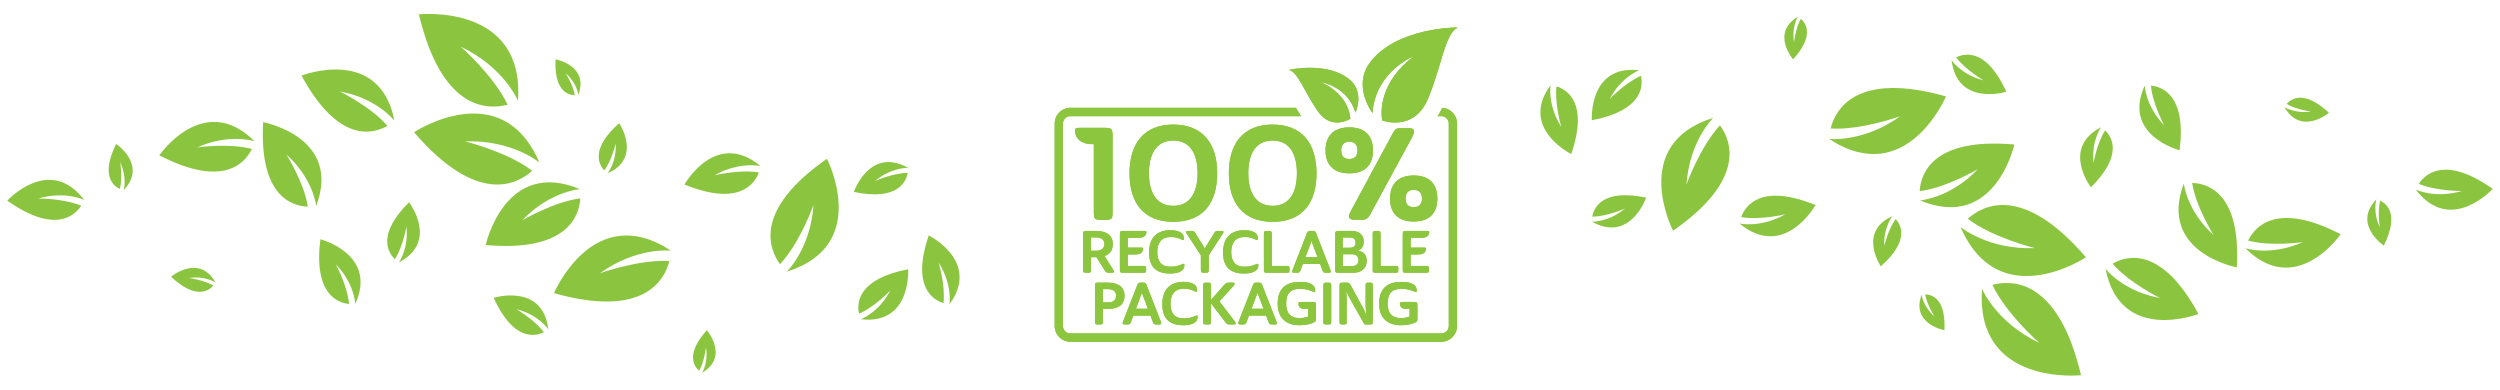 <svg xmlns="http://www.w3.org/2000/svg" width="730" height="114" viewBox="0 0 547.5 85.5"><g clip-path="url(#0c83268a9b)"><g clip-path="url(#8be7639873)" transform="translate(230 5)"><g clip-path="url(#35ccda7363)"><g clip-path="url(#df5d43f69c)" mask="url(#97b8b04a6a)"><g clip-path="url(#633b16db2e)"><path fill="#8cc63f" d="M85.844 18.613c-.301.653-.64 1.262-1.012 1.828h.805c.906 0 1.64.739 1.64 1.649v44.277c0 .914-.734 1.653-1.64 1.653H4.43c-.903 0-1.64-.739-1.64-1.653V22.09c0-.91.737-1.649 1.64-1.649h50.5a46.748 46.748 0 0 1-1.121-1.836H4.429c-1.91 0-3.46 1.563-3.46 3.485v44.277c0 1.922 1.55 3.488 3.46 3.488h81.208c1.91 0 3.465-1.566 3.465-3.488V22.09c0-1.852-1.446-3.371-3.258-3.477"/></g></g><g clip-path="url(#1d616f037b)" mask="url(#8a2dcd8764)"><g clip-path="url(#650277c5b9)"><path fill="#8cc63f" d="M85.844 18.613c-.301.653-.64 1.262-1.012 1.828h.805c.906 0 1.64.739 1.64 1.649v44.277c0 .914-.734 1.653-1.64 1.653H4.43c-.903 0-1.64-.739-1.64-1.653V22.09c0-.91.737-1.649 1.64-1.649h50.5a46.748 46.748 0 0 1-1.121-1.836H4.429c-1.91 0-3.46 1.563-3.46 3.485v44.277c0 1.922 1.55 3.488 3.46 3.488h81.208c1.91 0 3.465-1.566 3.465-3.488V22.09c0-1.852-1.446-3.371-3.258-3.477"/></g></g></g></g><g clip-path="url(#f9f0b46b2b)" transform="translate(230 5)"><g clip-path="url(#119b8bc5b7)"><g clip-path="url(#00d4473818)" mask="url(#31b12a22e6)"><path fill="#8cc63f" d="M66.848 19.684s2-4.313-1.098-7.086c-4.746-4.254-13.473-2.305-13.473-2.305 2.043.602 3.274 4.64 6.297 9.031 3.028 4.39 7.14 1.7 7.14 1.7s.071-5.063-6.401-8.04c0 0 5.82.895 7.535 6.7"/></g><g clip-path="url(#178e07f3a4)" mask="url(#f037e5cfcf)"><path fill="#8cc63f" d="M66.848 19.684s2-4.313-1.098-7.086c-4.746-4.254-13.473-2.305-13.473-2.305 2.043.602 3.274 4.64 6.297 9.031 3.028 4.39 7.14 1.7 7.14 1.7s.071-5.063-6.401-8.04c0 0 5.82.895 7.535 6.7"/></g></g></g><g clip-path="url(#149a2a1538)" transform="translate(230 5)"><g clip-path="url(#1559038e3b)"><g clip-path="url(#78ba29ca39)" mask="url(#365b1600eb)"><g clip-path="url(#29744214e2)"><path fill="#8cc63f" d="M70.578 19.758s-4.379-5.77-.66-10.918C75.618.953 89.242.996 89.242.996c-2.844 1.563-3.375 7.98-6.457 15.516C79.7 24.043 72.7 21.387 72.7 21.387s-1.742-7.52 6.934-14.075c0 0-8.375 3.239-9.055 12.446"/></g></g><g clip-path="url(#9f1fbcba35)" mask="url(#358e95a686)"><g clip-path="url(#4f2ff671cb)"><path fill="#8cc63f" d="M70.578 19.758s-4.379-5.77-.66-10.918C75.618.953 89.242.996 89.242.996c-2.844 1.563-3.375 7.98-6.457 15.516C79.7 24.043 72.7 21.387 72.7 21.387s-1.742-7.52 6.934-14.075c0 0-8.375 3.239-9.055 12.446"/></g></g></g></g><g clip-path="url(#d810cee5a9)" transform="translate(230 5)"><g clip-path="url(#1bb584c073)"><g clip-path="url(#ca8b4c626b)" mask="url(#bb28d2248c)"><path fill="#8cc63f" d="M13.664 41.617c0 1.285-.25 1.535-1.527 1.535H11.07c-1.277 0-1.527-.246-1.527-1.535V26.57h-.352c-2.629 0-3.765-1.468-3.765-2.898 0-.68.285-.68 1.207-.68h5.219c1.601 0 1.812.215 1.812 1.824Zm0 0"/></g><g clip-path="url(#f6d98f7725)" mask="url(#01d89f53c1)"><path fill="#8cc63f" d="M13.664 41.617c0 1.285-.25 1.535-1.527 1.535H11.07c-1.277 0-1.527-.246-1.527-1.535V26.57h-.352c-2.629 0-3.765-1.468-3.765-2.898 0-.68.285-.68 1.207-.68h5.219c1.601 0 1.812.215 1.812 1.824Zm0 0"/></g></g></g><g clip-path="url(#03df41778f)" transform="translate(230 5)"><g clip-path="url(#71f5134910)"><g clip-path="url(#bc6fc46339)" mask="url(#16a68672c4)"><path fill="#8cc63f" d="M26.945 40.078c3.977 0 5.325-3.36 5.325-7.148 0-3.825-1.348-7.149-5.325-7.149-3.941 0-5.328 3.324-5.328 7.149 0 3.789 1.352 7.148 5.328 7.148m0 3.504c-6.605 0-9.586-4.324-9.586-10.617 0-6.434 3.09-10.684 9.586-10.684 6.532 0 9.621 4.25 9.621 10.684 0 6.293-2.945 10.617-9.62 10.617"/></g><g clip-path="url(#0d16ae8657)" mask="url(#b1a693fe74)"><path fill="#8cc63f" d="M26.945 40.078c3.977 0 5.325-3.36 5.325-7.148 0-3.825-1.348-7.149-5.325-7.149-3.941 0-5.328 3.324-5.328 7.149 0 3.789 1.352 7.148 5.328 7.148m0 3.504c-6.605 0-9.586-4.324-9.586-10.617 0-6.434 3.09-10.684 9.586-10.684 6.532 0 9.621 4.25 9.621 10.684 0 6.293-2.945 10.617-9.62 10.617"/></g></g></g><g clip-path="url(#d7860ca215)" transform="translate(230 5)"><g clip-path="url(#6527b391bd)"><g clip-path="url(#548fe2a789)" mask="url(#12125abf06)"><path fill="#8cc63f" d="M48.7 40.078c3.976 0 5.323-3.36 5.323-7.148 0-3.825-1.347-7.149-5.324-7.149-3.941 0-5.324 3.324-5.324 7.149 0 3.789 1.348 7.148 5.324 7.148m0 3.504c-6.605 0-9.586-4.324-9.586-10.617 0-6.434 3.086-10.684 9.586-10.684 6.531 0 9.621 4.25 9.621 10.684 0 6.293-2.949 10.617-9.62 10.617"/></g><g clip-path="url(#79571c22e7)" mask="url(#7048551efb)"><path fill="#8cc63f" d="M48.7 40.078c3.976 0 5.323-3.36 5.323-7.148 0-3.825-1.347-7.149-5.324-7.149-3.941 0-5.324 3.324-5.324 7.149 0 3.789 1.348 7.148 5.324 7.148m0 3.504c-6.605 0-9.586-4.324-9.586-10.617 0-6.434 3.086-10.684 9.586-10.684 6.531 0 9.621 4.25 9.621 10.684 0 6.293-2.949 10.617-9.62 10.617"/></g></g></g><g clip-path="url(#5d6e4da63e)" transform="translate(230 5)"><g clip-path="url(#0cabe74965)"><g clip-path="url(#c120c76f0b)" mask="url(#9b8edabb90)"><path fill="#8cc63f" d="M79.598 40.363c1.351 0 1.812-.82 1.812-1.894 0-1.07-.496-1.895-1.812-1.895-1.278 0-1.774.824-1.774 1.895 0 1.074.426 1.894 1.774 1.894m0 3.149c-3.621 0-5.184-2.04-5.184-5.004 0-3.04 1.633-5.078 5.184-5.078 3.625 0 5.183 2.039 5.183 5.078 0 2.965-1.527 5.004-5.183 5.004m-9.551-1.504c-.461.824-.887 1.144-1.844 1.144h-1.312c-.922 0-1.457-.215-1.457-.785 0-.289.109-.61.355-1.074l9.23-17.086c.57-1.035.852-1.145 1.708-1.145H78.5c.71 0 1.172.18 1.172.75 0 .29-.14.715-.426 1.254ZM65.504 29.82c1.348 0 1.777-.86 1.777-1.894 0-1.035-.465-1.895-1.777-1.895-1.313 0-1.774.86-1.774 1.895 0 1.035.426 1.894 1.774 1.894m0 3.145c-3.586 0-5.219-2.035-5.219-5.004 0-3.074 1.668-5.074 5.219-5.074 3.586 0 5.183 2 5.183 5.074 0 2.969-1.562 5.004-5.183 5.004"/></g><g clip-path="url(#a4cd419b11)" mask="url(#d87594fb7a)"><path fill="#8cc63f" d="M79.598 40.363c1.351 0 1.812-.82 1.812-1.894 0-1.07-.496-1.895-1.812-1.895-1.278 0-1.774.824-1.774 1.895 0 1.074.426 1.894 1.774 1.894m0 3.149c-3.621 0-5.184-2.04-5.184-5.004 0-3.04 1.633-5.078 5.184-5.078 3.625 0 5.183 2.039 5.183 5.078 0 2.965-1.527 5.004-5.183 5.004m-9.551-1.504c-.461.824-.887 1.144-1.844 1.144h-1.312c-.922 0-1.457-.215-1.457-.785 0-.289.109-.61.355-1.074l9.23-17.086c.57-1.035.852-1.145 1.708-1.145H78.5c.71 0 1.172.18 1.172.75 0 .29-.14.715-.426 1.254ZM65.504 29.82c1.348 0 1.777-.86 1.777-1.894 0-1.035-.465-1.895-1.777-1.895-1.313 0-1.774.86-1.774 1.895 0 1.035.426 1.894 1.774 1.894m0 3.145c-3.586 0-5.219-2.035-5.219-5.004 0-3.074 1.668-5.074 5.219-5.074 3.586 0 5.183 2 5.183 5.074 0 2.969-1.562 5.004-5.183 5.004"/></g></g></g><g clip-path="url(#39310b6245)" transform="translate(230 5)"><g clip-path="url(#b4130d4716)"><g clip-path="url(#f13af38f19)" mask="url(#dbd855c37c)"><path fill="#8cc63f" d="M8.938 46.996v2.914h1.105c1.129 0 1.812-.48 1.812-1.465 0-.996-.683-1.449-1.812-1.449Zm0 7.094c0 .543-.106.644-.645.644h-.45c-.538 0-.644-.101-.644-.644v-7.738c0-.688.09-.778.774-.778h2.07c2.133 0 3.664.867 3.664 2.871 0 1.426-.707 2.239-1.812 2.63l1.875 2.948c.128.207.195.352.195.47 0 .167-.156.241-.465.241h-.426c-.691 0-.847-.05-1.117-.488l-1.824-2.914H8.938Zm0 0"/></g><g clip-path="url(#56963c6dce)" mask="url(#658120c2cd)"><path fill="#8cc63f" d="M8.938 46.996v2.914h1.105c1.129 0 1.812-.48 1.812-1.465 0-.996-.683-1.449-1.812-1.449Zm0 7.094c0 .543-.106.644-.645.644h-.45c-.538 0-.644-.101-.644-.644v-7.738c0-.688.09-.778.774-.778h2.07c2.133 0 3.664.867 3.664 2.871 0 1.426-.707 2.239-1.812 2.63l1.875 2.948c.128.207.195.352.195.47 0 .167-.156.241-.465.241h-.426c-.691 0-.847-.05-1.117-.488l-1.824-2.914H8.938Zm0 0"/></g></g></g><g clip-path="url(#643cebbd86)" transform="translate(230 5)"><g clip-path="url(#7e6a6e8e08)"><g clip-path="url(#1c36fba70e)" mask="url(#e407bed793)"><path fill="#8cc63f" d="M15.254 54.09v-7.738c0-.688.09-.778.77-.778h4.55c.387 0 .488 0 .488.285 0 .594-.46 1.215-1.566 1.215h-2.508v2.149h2.867c.387 0 .489 0 .489.285 0 .594-.461 1.215-1.567 1.215h-1.789v2.511h3.461c.45 0 .551.09.551.559v.387c0 .465-.102.554-.55.554h-4.555c-.54 0-.641-.101-.641-.644"/></g><g clip-path="url(#2cc000cd07)" mask="url(#d2b7c14e49)"><path fill="#8cc63f" d="M15.254 54.09v-7.738c0-.688.09-.778.77-.778h4.55c.387 0 .488 0 .488.285 0 .594-.46 1.215-1.566 1.215h-2.508v2.149h2.867c.387 0 .489 0 .489.285 0 .594-.461 1.215-1.567 1.215h-1.789v2.511h3.461c.45 0 .551.09.551.559v.387c0 .465-.102.554-.55.554h-4.555c-.54 0-.641-.101-.641-.644"/></g></g></g><g clip-path="url(#65feff5824)" transform="translate(230 5)"><g clip-path="url(#ed97a230d1)"><g clip-path="url(#a2b514cc94)" mask="url(#a2f66174d1)"><path fill="#8cc63f" d="M26.328 45.406c.77 0 1.504.13 2.043.399.746.375.902.883.902 1.437 0 .313-.039.426-.425.258-.528-.207-1.118-.594-2.48-.594-1.981 0-2.919 1.254-2.919 3.313 0 1.968.836 3.183 2.89 3.183 1.224 0 1.852-.257 2.65-.582.347-.129.398-.011.398.313 0 .191-.051.8-.707 1.226-.578.391-1.403.547-2.43.547-2.61 0-4.602-1.062-4.602-4.61 0-3.495 2.004-4.89 4.68-4.89"/></g><g clip-path="url(#f916793f75)" mask="url(#0dec1582bf)"><path fill="#8cc63f" d="M26.328 45.406c.77 0 1.504.13 2.043.399.746.375.902.883.902 1.437 0 .313-.039.426-.425.258-.528-.207-1.118-.594-2.48-.594-1.981 0-2.919 1.254-2.919 3.313 0 1.968.836 3.183 2.89 3.183 1.224 0 1.852-.257 2.65-.582.347-.129.398-.011.398.313 0 .191-.051.8-.707 1.226-.578.391-1.403.547-2.43.547-2.61 0-4.602-1.062-4.602-4.61 0-3.495 2.004-4.89 4.68-4.89"/></g></g></g><g clip-path="url(#d2c0c0bbf1)" transform="translate(230 5)"><g clip-path="url(#f18c02640d)"><g clip-path="url(#b7894fdeb2)" mask="url(#d9fd3bafa6)"><path fill="#8cc63f" d="m32.988 50.906-.039-.05-3.058-4.688c-.102-.156-.153-.27-.153-.363 0-.168.18-.23.461-.23h.746c.489 0 .567.05.848.53l1.828 2.899c.102.168.14.23.219.504.101-.274.14-.336.242-.504l1.8-2.899c.31-.492.388-.53.86-.53h.746c.297 0 .465.062.465.23 0 .093-.055.207-.156.363l-3.07 4.723v3.07c0 .684-.106.773-.774.773h-.191c-.684 0-.774-.09-.774-.773Zm0 0"/></g><g clip-path="url(#eaa48c7c62)" mask="url(#4c7637d7b6)"><path fill="#8cc63f" d="m32.988 50.906-.039-.05-3.058-4.688c-.102-.156-.153-.27-.153-.363 0-.168.18-.23.461-.23h.746c.489 0 .567.05.848.53l1.828 2.899c.102.168.14.23.219.504.101-.274.14-.336.242-.504l1.8-2.899c.31-.492.388-.53.86-.53h.746c.297 0 .465.062.465.23 0 .093-.055.207-.156.363l-3.07 4.723v3.07c0 .684-.106.773-.774.773h-.191c-.684 0-.774-.09-.774-.773Zm0 0"/></g></g></g><g clip-path="url(#f5928784be)" transform="translate(230 5)"><g clip-path="url(#73f1852346)"><g clip-path="url(#15c5da5f58)" mask="url(#f9dd1ee7bc)"><path fill="#8cc63f" d="M42.527 45.406c.77 0 1.504.13 2.043.399.746.375.899.883.899 1.437 0 .313-.04.426-.422.258-.527-.207-1.121-.594-2.484-.594-1.977 0-2.918 1.254-2.918 3.313 0 1.968.835 3.183 2.894 3.183 1.223 0 1.852-.257 2.648-.582.348-.129.399-.011.399.313 0 .191-.05.8-.707 1.226-.578.391-1.402.547-2.43.547-2.61 0-4.601-1.062-4.601-4.61 0-3.495 2.004-4.89 4.68-4.89"/></g><g clip-path="url(#3286c0db0c)" mask="url(#cb3ce2d8c0)"><path fill="#8cc63f" d="M42.527 45.406c.77 0 1.504.13 2.043.399.746.375.899.883.899 1.437 0 .313-.04.426-.422.258-.527-.207-1.121-.594-2.484-.594-1.977 0-2.918 1.254-2.918 3.313 0 1.968.835 3.183 2.894 3.183 1.223 0 1.852-.257 2.648-.582.348-.129.399-.011.399.313 0 .191-.05.8-.707 1.226-.578.391-1.402.547-2.43.547-2.61 0-4.601-1.062-4.601-4.61 0-3.495 2.004-4.89 4.68-4.89"/></g></g></g><g clip-path="url(#2b21c6c336)" transform="translate(230 5)"><g clip-path="url(#05f3e9cd84)"><g clip-path="url(#778c66105b)" mask="url(#e9d51e1a98)"><path fill="#8cc63f" d="M46.79 54.09v-7.738c0-.688.089-.778.769-.778h.191c.672 0 .773.09.773.778v6.882h3.329c.464 0 .554.09.554.559v.387c0 .465-.09.554-.554.554H47.43c-.54 0-.64-.101-.64-.644"/></g><g clip-path="url(#29fa437b9f)" mask="url(#160855d3f5)"><path fill="#8cc63f" d="M46.79 54.09v-7.738c0-.688.089-.778.769-.778h.191c.672 0 .773.09.773.778v6.882h3.329c.464 0 .554.09.554.559v.387c0 .465-.09.554-.554.554H47.43c-.54 0-.64-.101-.64-.644"/></g></g></g><g clip-path="url(#69e82d2e6c)" transform="translate(230 5)"><g clip-path="url(#17573dfbc3)"><g clip-path="url(#03de59ab70)" mask="url(#d4fbac620e)"><path fill="#8cc63f" d="M55.902 51.293h2.621l-1.312-3.48Zm3.188 1.504h-3.754l-.527 1.41c-.168.453-.297.527-.774.527h-.629c-.41 0-.5-.191-.37-.543l3.187-8.125c.168-.414.28-.492.757-.492h.489c.515 0 .617.117.758.504l3.175 8.14c.118.325.04.516-.32.516h-.707c-.477 0-.59-.074-.758-.527Zm0 0"/></g><g clip-path="url(#b741970a4a)" mask="url(#e71c122a99)"><path fill="#8cc63f" d="M55.902 51.293h2.621l-1.312-3.48Zm3.188 1.504h-3.754l-.527 1.41c-.168.453-.297.527-.774.527h-.629c-.41 0-.5-.191-.37-.543l3.187-8.125c.168-.414.28-.492.757-.492h.489c.515 0 .617.117.758.504l3.175 8.14c.118.325.04.516-.32.516h-.707c-.477 0-.59-.074-.758-.527Zm0 0"/></g></g></g><g clip-path="url(#ceeb1f7f7d)" transform="translate(230 5)"><g clip-path="url(#885da759e8)"><g clip-path="url(#a8b79e56d5)" mask="url(#04a6d6bac9)"><path fill="#8cc63f" d="M64.074 50.684v2.601h1.946c.976 0 1.488-.476 1.488-1.32 0-.84-.524-1.281-1.488-1.281Zm0-3.66v2.226h1.598c.758 0 1.195-.375 1.195-1.113 0-.739-.426-1.114-1.21-1.114Zm-1.656 7.09v-7.79c0-.66.09-.75.746-.75h2.984c1.579 0 2.52 1.02 2.52 2.266 0 1.203-.555 1.797-1.285 2.07 1.219.192 1.926.828 1.926 2.211 0 1.566-1.079 2.613-2.907 2.613h-3.367c-.512 0-.617-.101-.617-.62"/></g><g clip-path="url(#30e1ddb12d)" mask="url(#4641c84908)"><path fill="#8cc63f" d="M64.074 50.684v2.601h1.946c.976 0 1.488-.476 1.488-1.32 0-.84-.524-1.281-1.488-1.281Zm0-3.66v2.226h1.598c.758 0 1.195-.375 1.195-1.113 0-.739-.426-1.114-1.21-1.114Zm-1.656 7.09v-7.79c0-.66.09-.75.746-.75h2.984c1.579 0 2.52 1.02 2.52 2.266 0 1.203-.555 1.797-1.285 2.07 1.219.192 1.926.828 1.926 2.211 0 1.566-1.079 2.613-2.907 2.613h-3.367c-.512 0-.617-.101-.617-.62"/></g></g></g><g clip-path="url(#1f2c5ebd19)" transform="translate(230 5)"><g clip-path="url(#39d21f9001)"><g clip-path="url(#4b9b9deb82)" mask="url(#084bca9c8b)"><path fill="#8cc63f" d="M70.617 54.09v-7.738c0-.688.09-.778.77-.778h.195c.668 0 .77.09.77.778v6.882h3.332c.46 0 .55.09.55.559v.387c0 .465-.09.554-.55.554h-4.422c-.543 0-.645-.101-.645-.644"/></g><g clip-path="url(#9c13fd63d2)" mask="url(#ac89506757)"><path fill="#8cc63f" d="M70.617 54.09v-7.738c0-.688.09-.778.77-.778h.195c.668 0 .77.09.77.778v6.882h3.332c.46 0 .55.09.55.559v.387c0 .465-.09.554-.55.554h-4.422c-.543 0-.645-.101-.645-.644"/></g></g></g><g clip-path="url(#9aa2685bf8)" transform="translate(230 5)"><g clip-path="url(#936335b99d)"><g clip-path="url(#b7651b5063)" mask="url(#253b532046)"><path fill="#8cc63f" d="M77.195 54.09v-7.738c0-.688.09-.778.774-.778h4.55c.387 0 .489 0 .489.285 0 .594-.465 1.215-1.57 1.215h-2.504v2.149H81.8c.383 0 .488 0 .488.285 0 .594-.465 1.215-1.57 1.215h-1.785v2.511h3.457c.449 0 .55.09.55.559v.387c0 .465-.101.554-.55.554H77.84c-.54 0-.645-.101-.645-.644"/></g><g clip-path="url(#8a2e86ad02)" mask="url(#365c01d544)"><path fill="#8cc63f" d="M77.195 54.09v-7.738c0-.688.09-.778.774-.778h4.55c.387 0 .489 0 .489.285 0 .594-.465 1.215-1.57 1.215h-2.504v2.149H81.8c.383 0 .488 0 .488.285 0 .594-.465 1.215-1.57 1.215h-1.785v2.511h3.457c.449 0 .55.09.55.559v.387c0 .465-.101.554-.55.554H77.84c-.54 0-.645-.101-.645-.644"/></g></g></g><g clip-path="url(#5253c95c03)" transform="translate(230 5)"><g clip-path="url(#6023c48705)"><g clip-path="url(#d6cb089251)" mask="url(#f2511f0af7)"><path fill="#8cc63f" d="M11.531 58.32v2.91h1.078c1.133 0 1.813-.48 1.813-1.46 0-.997-.68-1.45-1.813-1.45Zm1.078-1.425c2.137 0 3.664.867 3.664 2.875 0 2.109-1.543 2.886-3.664 2.886h-1.078v2.754c0 .543-.101.649-.644.649h-.45c-.539 0-.64-.106-.64-.649v-7.738c0-.688.09-.777.77-.777Zm0 0"/></g><g clip-path="url(#f9b96adaba)" mask="url(#adab78bdc9)"><path fill="#8cc63f" d="M11.531 58.32v2.91h1.078c1.133 0 1.813-.48 1.813-1.46 0-.997-.68-1.45-1.813-1.45Zm1.078-1.425c2.137 0 3.664.867 3.664 2.875 0 2.109-1.543 2.886-3.664 2.886h-1.078v2.754c0 .543-.101.649-.644.649h-.45c-.539 0-.64-.106-.64-.649v-7.738c0-.688.09-.777.77-.777Zm0 0"/></g></g></g><g clip-path="url(#3e1c35aff9)" transform="translate(230 5)"><g clip-path="url(#a5808ab869)"><g clip-path="url(#45620137df)" mask="url(#0723bc6173)"><path fill="#8cc63f" d="M18.77 62.617h2.62l-1.312-3.484Zm3.187 1.5h-3.754l-.527 1.41c-.168.453-.297.532-.77.532h-.633c-.41 0-.5-.196-.37-.543l3.187-8.13c.168-.413.281-.491.758-.491h.488c.516 0 .617.117.758.503l3.176 8.141c.117.324.039.52-.32.52h-.708c-.476 0-.59-.079-.758-.532Zm0 0"/></g><g clip-path="url(#7c7037f9a5)" mask="url(#9bf93cab64)"><path fill="#8cc63f" d="M18.77 62.617h2.62l-1.312-3.484Zm3.187 1.5h-3.754l-.527 1.41c-.168.453-.297.532-.77.532h-.633c-.41 0-.5-.196-.37-.543l3.187-8.13c.168-.413.281-.491.758-.491h.488c.516 0 .617.117.758.503l3.176 8.141c.117.324.039.52-.32.52h-.708c-.476 0-.59-.079-.758-.532Zm0 0"/></g></g></g><g clip-path="url(#784ed4c54e)" transform="translate(230 5)"><g clip-path="url(#004a39e258)"><g clip-path="url(#e0a03065c5)" mask="url(#22982c5d36)"><path fill="#8cc63f" d="M29.223 56.727c.77 0 1.504.128 2.043.402.746.375.898.879.898 1.437 0 .309-.039.426-.422.258-.527-.207-1.12-.597-2.48-.597-1.98 0-2.922 1.257-2.922 3.316 0 1.965.836 3.184 2.894 3.184 1.223 0 1.852-.262 2.649-.582.347-.133.398-.016.398.308 0 .195-.05.805-.707 1.23-.578.387-1.402.544-2.43.544-2.609 0-4.601-1.063-4.601-4.61 0-3.492 2.004-4.89 4.68-4.89"/></g><g clip-path="url(#78d50363ad)" mask="url(#dcd8a92ee2)"><path fill="#8cc63f" d="M29.223 56.727c.77 0 1.504.128 2.043.402.746.375.898.879.898 1.437 0 .309-.039.426-.422.258-.527-.207-1.12-.597-2.48-.597-1.98 0-2.922 1.257-2.922 3.316 0 1.965.836 3.184 2.894 3.184 1.223 0 1.852-.262 2.649-.582.347-.133.398-.016.398.308 0 .195-.05.805-.707 1.23-.578.387-1.402.544-2.43.544-2.609 0-4.601-1.063-4.601-4.61 0-3.492 2.004-4.89 4.68-4.89"/></g></g></g><g clip-path="url(#67fe6a9f0d)" transform="translate(230 5)"><g clip-path="url(#61827a885f)"><g clip-path="url(#2326a75b22)" mask="url(#a168265e18)"><path fill="#8cc63f" d="M39.836 56.895c.348 0 .55.05.55.234 0 .129-.113.336-.382.633l-2.945 3.234 3.328 4.352c.168.218.246.386.246.492 0 .168-.18.219-.528.219h-.617c-.707 0-.746-.012-1.117-.493l-3.152-4.129v3.973c0 .543-.102.649-.64.649h-.45c-.543 0-.645-.106-.645-.649v-7.738c0-.688.09-.777.77-.777h.195c.668 0 .77.09.77.777v2.988l2.355-2.68c.91-1.035.961-1.085 1.633-1.085Zm0 0"/></g><g clip-path="url(#c07dfae697)" mask="url(#416db6557e)"><path fill="#8cc63f" d="M39.836 56.895c.348 0 .55.05.55.234 0 .129-.113.336-.382.633l-2.945 3.234 3.328 4.352c.168.218.246.386.246.492 0 .168-.18.219-.528.219h-.617c-.707 0-.746-.012-1.117-.493l-3.152-4.129v3.973c0 .543-.102.649-.64.649h-.45c-.543 0-.645-.106-.645-.649v-7.738c0-.688.09-.777.77-.777h.195c.668 0 .77.09.77.777v2.988l2.355-2.68c.91-1.035.961-1.085 1.633-1.085Zm0 0"/></g></g></g><g clip-path="url(#e7320cab8f)" transform="translate(230 5)"><g clip-path="url(#453405b199)"><g clip-path="url(#da0d54b1ee)" mask="url(#fd5e6787d9)"><path fill="#8cc63f" d="M44.09 62.617h2.625l-1.313-3.484Zm3.191 1.5h-3.754L43 65.527c-.168.453-.297.532-.773.532h-.63c-.41 0-.5-.196-.37-.543l3.187-8.13c.168-.413.281-.491.758-.491h.488c.516 0 .617.117.758.503l3.176 8.141c.117.324.039.52-.32.52h-.708c-.476 0-.593-.079-.757-.532Zm0 0"/></g><g clip-path="url(#fc76682002)" mask="url(#f81fbcd7c3)"><path fill="#8cc63f" d="M44.09 62.617h2.625l-1.313-3.484Zm3.191 1.5h-3.754L43 65.527c-.168.453-.297.532-.773.532h-.63c-.41 0-.5-.196-.37-.543l3.187-8.13c.168-.413.281-.491.758-.491h.488c.516 0 .617.117.758.503l3.176 8.141c.117.324.039.52-.32.52h-.708c-.476 0-.593-.079-.757-.532Zm0 0"/></g></g></g><g clip-path="url(#ba53333305)" transform="translate(230 5)"><g clip-path="url(#373f405217)"><g clip-path="url(#ae42be1840)" mask="url(#a42c78c1d8)"><path fill="#8cc63f" d="M54.965 61.129h2.469c.68 0 .757.09.757.773v2.848c0 .559-.066.7-.515.895-.578.246-1.492.582-3.125.582-3.2 0-4.742-1.903-4.742-4.711 0-3.211 1.671-4.778 4.87-4.778 1.34 0 2.06.168 2.739.621.543.364.617 1.024.617 1.22 0 .308-.05.476-.281.374-.719-.336-1.734-.7-3.008-.7-2.082 0-3.074.946-3.074 3.263 0 2.12 1.031 3.144 2.879 3.144.672 0 1.222-.062 1.918-.336V62.63h-.965c-.797 0-1.145-.52-1.145-1.152 0-.348.141-.348.606-.348"/></g><g clip-path="url(#1d336a7e9b)" mask="url(#ef809061ed)"><path fill="#8cc63f" d="M54.965 61.129h2.469c.68 0 .757.09.757.773v2.848c0 .559-.066.7-.515.895-.578.246-1.492.582-3.125.582-3.2 0-4.742-1.903-4.742-4.711 0-3.211 1.671-4.778 4.87-4.778 1.34 0 2.06.168 2.739.621.543.364.617 1.024.617 1.22 0 .308-.05.476-.281.374-.719-.336-1.734-.7-3.008-.7-2.082 0-3.074.946-3.074 3.263 0 2.12 1.031 3.144 2.879 3.144.672 0 1.222-.062 1.918-.336V62.63h-.965c-.797 0-1.145-.52-1.145-1.152 0-.348.141-.348.606-.348"/></g></g></g><g clip-path="url(#17609e6fa3)" transform="translate(230 5)"><g clip-path="url(#a83fe6cc81)"><g clip-path="url(#a5d7a51eca)" mask="url(#784456762a)"><path fill="#8cc63f" d="M61.54 65.414c0 .543-.106.645-.645.645h-.45c-.539 0-.644-.102-.644-.645v-7.742c0-.684.094-.777.773-.777h.192c.668 0 .773.093.773.777Zm0 0"/></g><g clip-path="url(#aa0ab1e72e)" mask="url(#49d7adc507)"><path fill="#8cc63f" d="M61.54 65.414c0 .543-.106.645-.645.645h-.45c-.539 0-.644-.102-.644-.645v-7.742c0-.684.094-.777.773-.777h.192c.668 0 .773.093.773.777Zm0 0"/></g></g></g><g clip-path="url(#78c070082d)" transform="translate(230 5)"><g clip-path="url(#296f06308e)"><g clip-path="url(#da404870d4)" mask="url(#06ff2d470c)"><path fill="#8cc63f" d="M70.637 65.488c0 .469-.106.57-.582.57h-.86c-.23 0-.398-.038-.515-.246l-2.801-4.98c-.387-.687-.848-1.488-1.067-2.203.114.828.114 1.879.114 2.707v4.152c0 .469-.074.57-.578.57h-.422c-.465 0-.567-.101-.567-.57v-7.894c0-.594.078-.7.707-.7h.887c.461 0 .59.094.926.715l2.738 5.02c.23.402.551 1.27.707 1.75-.129-.52-.258-1.867-.258-2.395v-4.39c0-.606.09-.7.696-.7h.18c.59 0 .695.094.695.7Zm0 0"/></g><g clip-path="url(#19f45c8f8d)" mask="url(#e7d6304a61)"><path fill="#8cc63f" d="M70.637 65.488c0 .469-.106.57-.582.57h-.86c-.23 0-.398-.038-.515-.246l-2.801-4.98c-.387-.687-.848-1.488-1.067-2.203.114.828.114 1.879.114 2.707v4.152c0 .469-.074.57-.578.57h-.422c-.465 0-.567-.101-.567-.57v-7.894c0-.594.078-.7.707-.7h.887c.461 0 .59.094.926.715l2.738 5.02c.23.402.551 1.27.707 1.75-.129-.52-.258-1.867-.258-2.395v-4.39c0-.606.09-.7.696-.7h.18c.59 0 .695.094.695.7Zm0 0"/></g></g></g><g clip-path="url(#9245153bd5)" transform="translate(230 5)"><g clip-path="url(#3f405535ce)"><g clip-path="url(#6915828a75)" mask="url(#87cc746709)"><path fill="#8cc63f" d="M77.188 61.129h2.468c.68 0 .758.09.758.773v2.848c0 .559-.062.7-.516.895-.578.246-1.488.582-3.12.582-3.204 0-4.747-1.903-4.747-4.711 0-3.211 1.672-4.778 4.875-4.778 1.336 0 2.055.168 2.739.621.539.364.617 1.024.617 1.22 0 .308-.055.476-.285.374-.72-.336-1.735-.7-3.008-.7-2.082 0-3.07.946-3.07 3.263 0 2.12 1.027 3.144 2.878 3.144.668 0 1.22-.062 1.914-.336V62.63h-.964c-.797 0-1.145-.52-1.145-1.152 0-.348.145-.348.606-.348"/></g><g clip-path="url(#4d137e682b)" mask="url(#4c0f0e2344)"><path fill="#8cc63f" d="M77.188 61.129h2.468c.68 0 .758.09.758.773v2.848c0 .559-.062.7-.516.895-.578.246-1.488.582-3.12.582-3.204 0-4.747-1.903-4.747-4.711 0-3.211 1.672-4.778 4.875-4.778 1.336 0 2.055.168 2.739.621.539.364.617 1.024.617 1.22 0 .308-.055.476-.285.374-.72-.336-1.735-.7-3.008-.7-2.082 0-3.07.946-3.07 3.263 0 2.12 1.027 3.144 2.878 3.144.668 0 1.22-.062 1.914-.336V62.63h-.964c-.797 0-1.145-.52-1.145-1.152 0-.348.145-.348.606-.348"/></g></g></g></g><path fill="#8bc540" d="M203.387 51.559c-3.793 11.156.824 14.078 3.238 14.836.45-3.856-1.063-8.891-1.063-8.891 3.098 4.879 2.364 9.156 2.364 9.156 6.93-9.453-4.54-15.101-4.54-15.101M188.125 68.707c3.414-1.457 6.871-5.105 6.871-5.105-2.578 4.898-6.473 6.312-6.473 6.312 11.125 1.305 10.372-10.95 10.372-10.95-11.047 2.126-11.286 7.364-10.77 9.743M198.79 37.86c-3.2.023-7.161 1.773-7.161 1.773 3.676-3.04 7.246-2.867 7.246-2.867-8.426-4.75-11.887 5.261-11.887 5.261 9.5 1.993 11.422-2.101 11.801-4.168M170.824 57.86c4.399-4.723 7.332-12.962 7.332-12.962-.66 9.606-5.855 14.602-5.855 14.602 18.594-5.785 8.797-24.723 8.797-24.723-16.067 11.176-12.766 19.668-10.274 23.082M153.11 81.188c1.148-2.004 1.5-5.118 1.5-5.118.55 3.403-.852 5.57-.852 5.57 6.004-3.542 1.047-9.335 1.047-9.335-4.684 5.21-2.844 7.898-1.696 8.882M166.555 36.367c-9.832-8.148-16.66 4.04-16.66 4.04 11.875 4.82 15.324-.044 16.296-2.637-4.16-.727-9.714.62-9.714.62 5.484-3.085 10.078-2.023 10.078-2.023M146.926 54.89c-16.95-11.136-25.606 9.305-25.606 9.305 19.59 5.528 24.192-2.757 25.274-7.023-6.696-.418-15.23 2.683-15.23 2.683 8.124-5.835 15.562-4.964 15.562-4.964M134.848 31.441c.18 4.137-1.793 6.524-1.793 6.524 7.656-3.38 2.554-10.985 2.554-10.985-6.316 5.555-4.496 9.02-3.265 10.356 1.648-2.23 2.504-5.895 2.504-5.895M108.113 65.219c4.282 9.437 8.992 8.511 10.996 7.531-2.035-2.738-6.027-5.047-6.027-5.047 4.914 1.25 7.016 4.43 7.016 4.43-1.25-10.246-11.985-6.914-11.985-6.914M125.887 20.852c-.367-2.25-2.032-4.848-2.032-4.848 2.536 2.254 2.805 4.785 2.805 4.785 2.395-6.46-4.992-7.793-4.992-7.793-.344 6.914 2.73 7.816 4.219 7.856M127.094 43.445c-5.864.739-12.746 4.817-12.746 4.817 6.082-6.38 12.66-6.84 12.66-6.84-16.477-6.867-20.645 12.242-20.645 12.242 17.852 1.578 20.489-6.348 20.73-10.219M116.547 37.387c-5.555-4.203-14.711-6.418-14.711-6.418 10.355-.387 16.3 4.636 16.3 4.636-8.32-19.367-27.464-6.644-27.464-6.644 13.8 16.027 22.508 11.5 25.875 8.426"/><path fill="#8bc540" d="M111.168 22.93c-3.05-6.41-10.281-12.72-10.281-12.72 9.535 4.524 12.547 11.86 12.547 11.86C114.98.664 91.746 3.14 91.746 3.14c4.965 20.97 14.945 20.977 19.422 19.79M74.426 20.031c8.164 1.469 11.957 6.41 11.957 6.41-3.219-16.566-20.348-9.886-20.348-9.886 8.07 14.89 15.649 12.836 18.805 11.008-3.633-4.235-10.414-7.532-10.414-7.532M86.48 56.758c1.786-2.758 2.528-7.145 2.528-7.145.52 4.871-1.64 7.832-1.64 7.832 8.796-4.547 2.214-13.156 2.214-13.156-7.05 7.023-4.648 10.98-3.102 12.469M70.16 52.395c-1.508 11.945 3.715 13.917 6.285 14.18-.34-3.954-2.886-8.68-2.886-8.68C77.66 62.137 77.8 66.57 77.8 66.57c4.996-10.894-7.64-14.175-7.64-14.175M69.246 45.117C74.957 29.98 57.63 26.75 57.63 26.75c-.91 16.23 6.3 18.395 9.793 18.504-.832-5.293-4.7-11.418-4.7-11.418 5.915 5.332 6.524 11.281 6.524 11.281M55.766 30.95c-11.137-11.102-20.871 3.062-20.871 3.062 14.007 7.254 18.785 1.683 20.265-1.387-5.015-1.36-11.972-.34-11.972-.34 7.066-3.16 12.578-1.336 12.578-1.336M47.21 61.875c-3.6-6.395-9.753-1.27-9.753-1.27 5.371 5.032 8.219 3.137 9.27 1.946-2.079-1.246-5.332-1.672-5.332-1.672 3.57-.52 5.816.996 5.816.996M25.438 31.52c-3.41 6.875-.68 9.16.816 9.859.621-2.453.078-5.832.078-5.832 1.578 3.418.738 6.117.738 6.117 5.29-5.504-1.633-10.144-1.633-10.144"/><g clip-path="url(#0909b0c22e)"><path fill="#8bc540" d="M18.453 43.793c-7.617-10.004-16.863.148-16.863.148 10.308 7.274 14.695 3.383 16.2 1.114-3.825-1.625-9.446-1.575-9.446-1.575 5.941-1.73 10.11.313 10.11.313"/></g><path fill="#8bc540" d="M344.113 33.75c3.79-11.156-.824-14.078-3.242-14.836-.45 3.86 1.063 8.895 1.063 8.895-3.094-4.883-2.36-9.16-2.36-9.16-6.933 9.453 4.54 15.101 4.54 15.101M359.371 16.605c-3.41 1.454-6.871 5.102-6.871 5.102 2.582-4.898 6.477-6.312 6.477-6.312-11.125-1.305-10.372 10.949-10.372 10.949 11.047-2.121 11.282-7.36 10.766-9.739M348.71 47.45c3.196-.024 7.161-1.774 7.161-1.774-3.68 3.039-7.246 2.867-7.246 2.867 8.426 4.75 11.883-5.258 11.883-5.258-9.5-1.996-11.422 2.098-11.797 4.164M376.676 27.45c-4.403 4.722-7.336 12.964-7.336 12.964.664-9.61 5.86-14.605 5.86-14.605-18.595 5.785-8.798 24.722-8.798 24.722 16.067-11.176 12.762-19.668 10.274-23.082M394.39 4.121c-1.148 2.004-1.5 5.117-1.5 5.117-.554-3.402.852-5.57.852-5.57-6.008 3.543-1.05 9.34-1.05 9.34 4.687-5.215 2.843-7.903 1.699-8.887M380.941 48.941c9.836 8.149 16.66-4.039 16.66-4.039-11.87-4.82-15.324.043-16.292 2.641 4.156.723 9.71-.621 9.71-.621-5.484 3.082-10.078 2.02-10.078 2.02M400.57 30.418c16.953 11.14 25.606-9.305 25.606-9.305-19.59-5.527-24.192 2.758-25.27 7.028 6.692.414 15.23-2.684 15.23-2.684-8.124 5.832-15.566 4.961-15.566 4.961M412.652 53.867c-.183-4.137 1.79-6.523 1.79-6.523-7.657 3.379-2.555 10.984-2.555 10.984 6.316-5.555 4.496-9.02 3.27-10.355-1.653 2.23-2.505 5.894-2.505 5.894M439.387 20.09c-4.282-9.434-8.996-8.508-10.996-7.531 2.03 2.742 6.027 5.046 6.027 5.046-4.918-1.25-7.02-4.43-7.02-4.43 1.25 10.247 11.989 6.915 11.989 6.915M421.613 64.457c.367 2.254 2.032 4.852 2.032 4.852-2.536-2.254-2.81-4.79-2.81-4.79-2.394 6.461 4.997 7.793 4.997 7.793.344-6.914-2.734-7.816-4.219-7.855M420.406 41.863c5.86-.738 12.746-4.816 12.746-4.816-6.082 6.379-12.664 6.84-12.664 6.84 16.48 6.87 20.649-12.239 20.649-12.239-17.852-1.582-20.489 6.344-20.73 10.215M430.95 47.922c5.558 4.203 14.714 6.418 14.714 6.418-10.36.387-16.3-4.637-16.3-4.637 8.316 19.371 27.464 6.645 27.464 6.645-13.8-16.028-22.512-11.5-25.879-8.426"/><path fill="#8bc540" d="M436.328 62.379c3.05 6.41 10.281 12.723 10.281 12.723-9.53-4.528-12.546-11.864-12.546-11.864-1.547 21.407 21.687 18.93 21.687 18.93-4.965-20.969-14.945-20.977-19.422-19.79M473.074 65.277c-8.164-1.465-11.957-6.41-11.957-6.41 3.215 16.567 20.344 9.887 20.344 9.887-8.07-14.89-15.649-12.836-18.8-11.008 3.628 4.234 10.413 7.531 10.413 7.531M461.016 28.55c-1.786 2.759-2.524 7.145-2.524 7.145-.52-4.867 1.637-7.832 1.637-7.832-8.793 4.551-2.215 13.16-2.215 13.16 7.055-7.027 4.649-10.984 3.102-12.472M477.34 32.914c1.504-11.945-3.715-13.918-6.29-14.176.34 3.953 2.891 8.68 2.891 8.68-4.101-4.246-4.242-8.68-4.242-8.68-5 10.895 7.64 14.176 7.64 14.176M478.254 40.191c-5.711 15.137 11.613 18.368 11.613 18.368.914-16.227-6.3-18.391-9.789-18.5.828 5.293 4.7 11.418 4.7 11.418-5.919-5.332-6.524-11.286-6.524-11.286M491.73 54.363c11.141 11.098 20.875-3.066 20.875-3.066-14.011-7.25-18.785-1.68-20.27 1.39 5.017 1.356 11.978.336 11.978.336-7.07 3.16-12.583 1.34-12.583 1.34M500.29 23.434c3.597 6.394 9.753 1.273 9.753 1.273-5.375-5.031-8.219-3.14-9.273-1.95 2.082 1.247 5.332 1.673 5.332 1.673-3.57.52-5.813-.996-5.813-.996M522.059 53.79c3.41-6.872.68-9.161-.813-9.86-.621 2.453-.082 5.832-.082 5.832-1.578-3.418-.734-6.114-.734-6.114-5.29 5.5 1.629 10.141 1.629 10.141"/><g clip-path="url(#6990ab56e8)"><path fill="#8bc540" d="M529.047 41.516c7.617 10.004 16.863-.149 16.863-.149-10.308-7.273-14.695-3.383-16.203-1.113 3.824 1.625 9.445 1.574 9.445 1.574-5.937 1.734-10.105-.312-10.105-.312"/></g></svg>